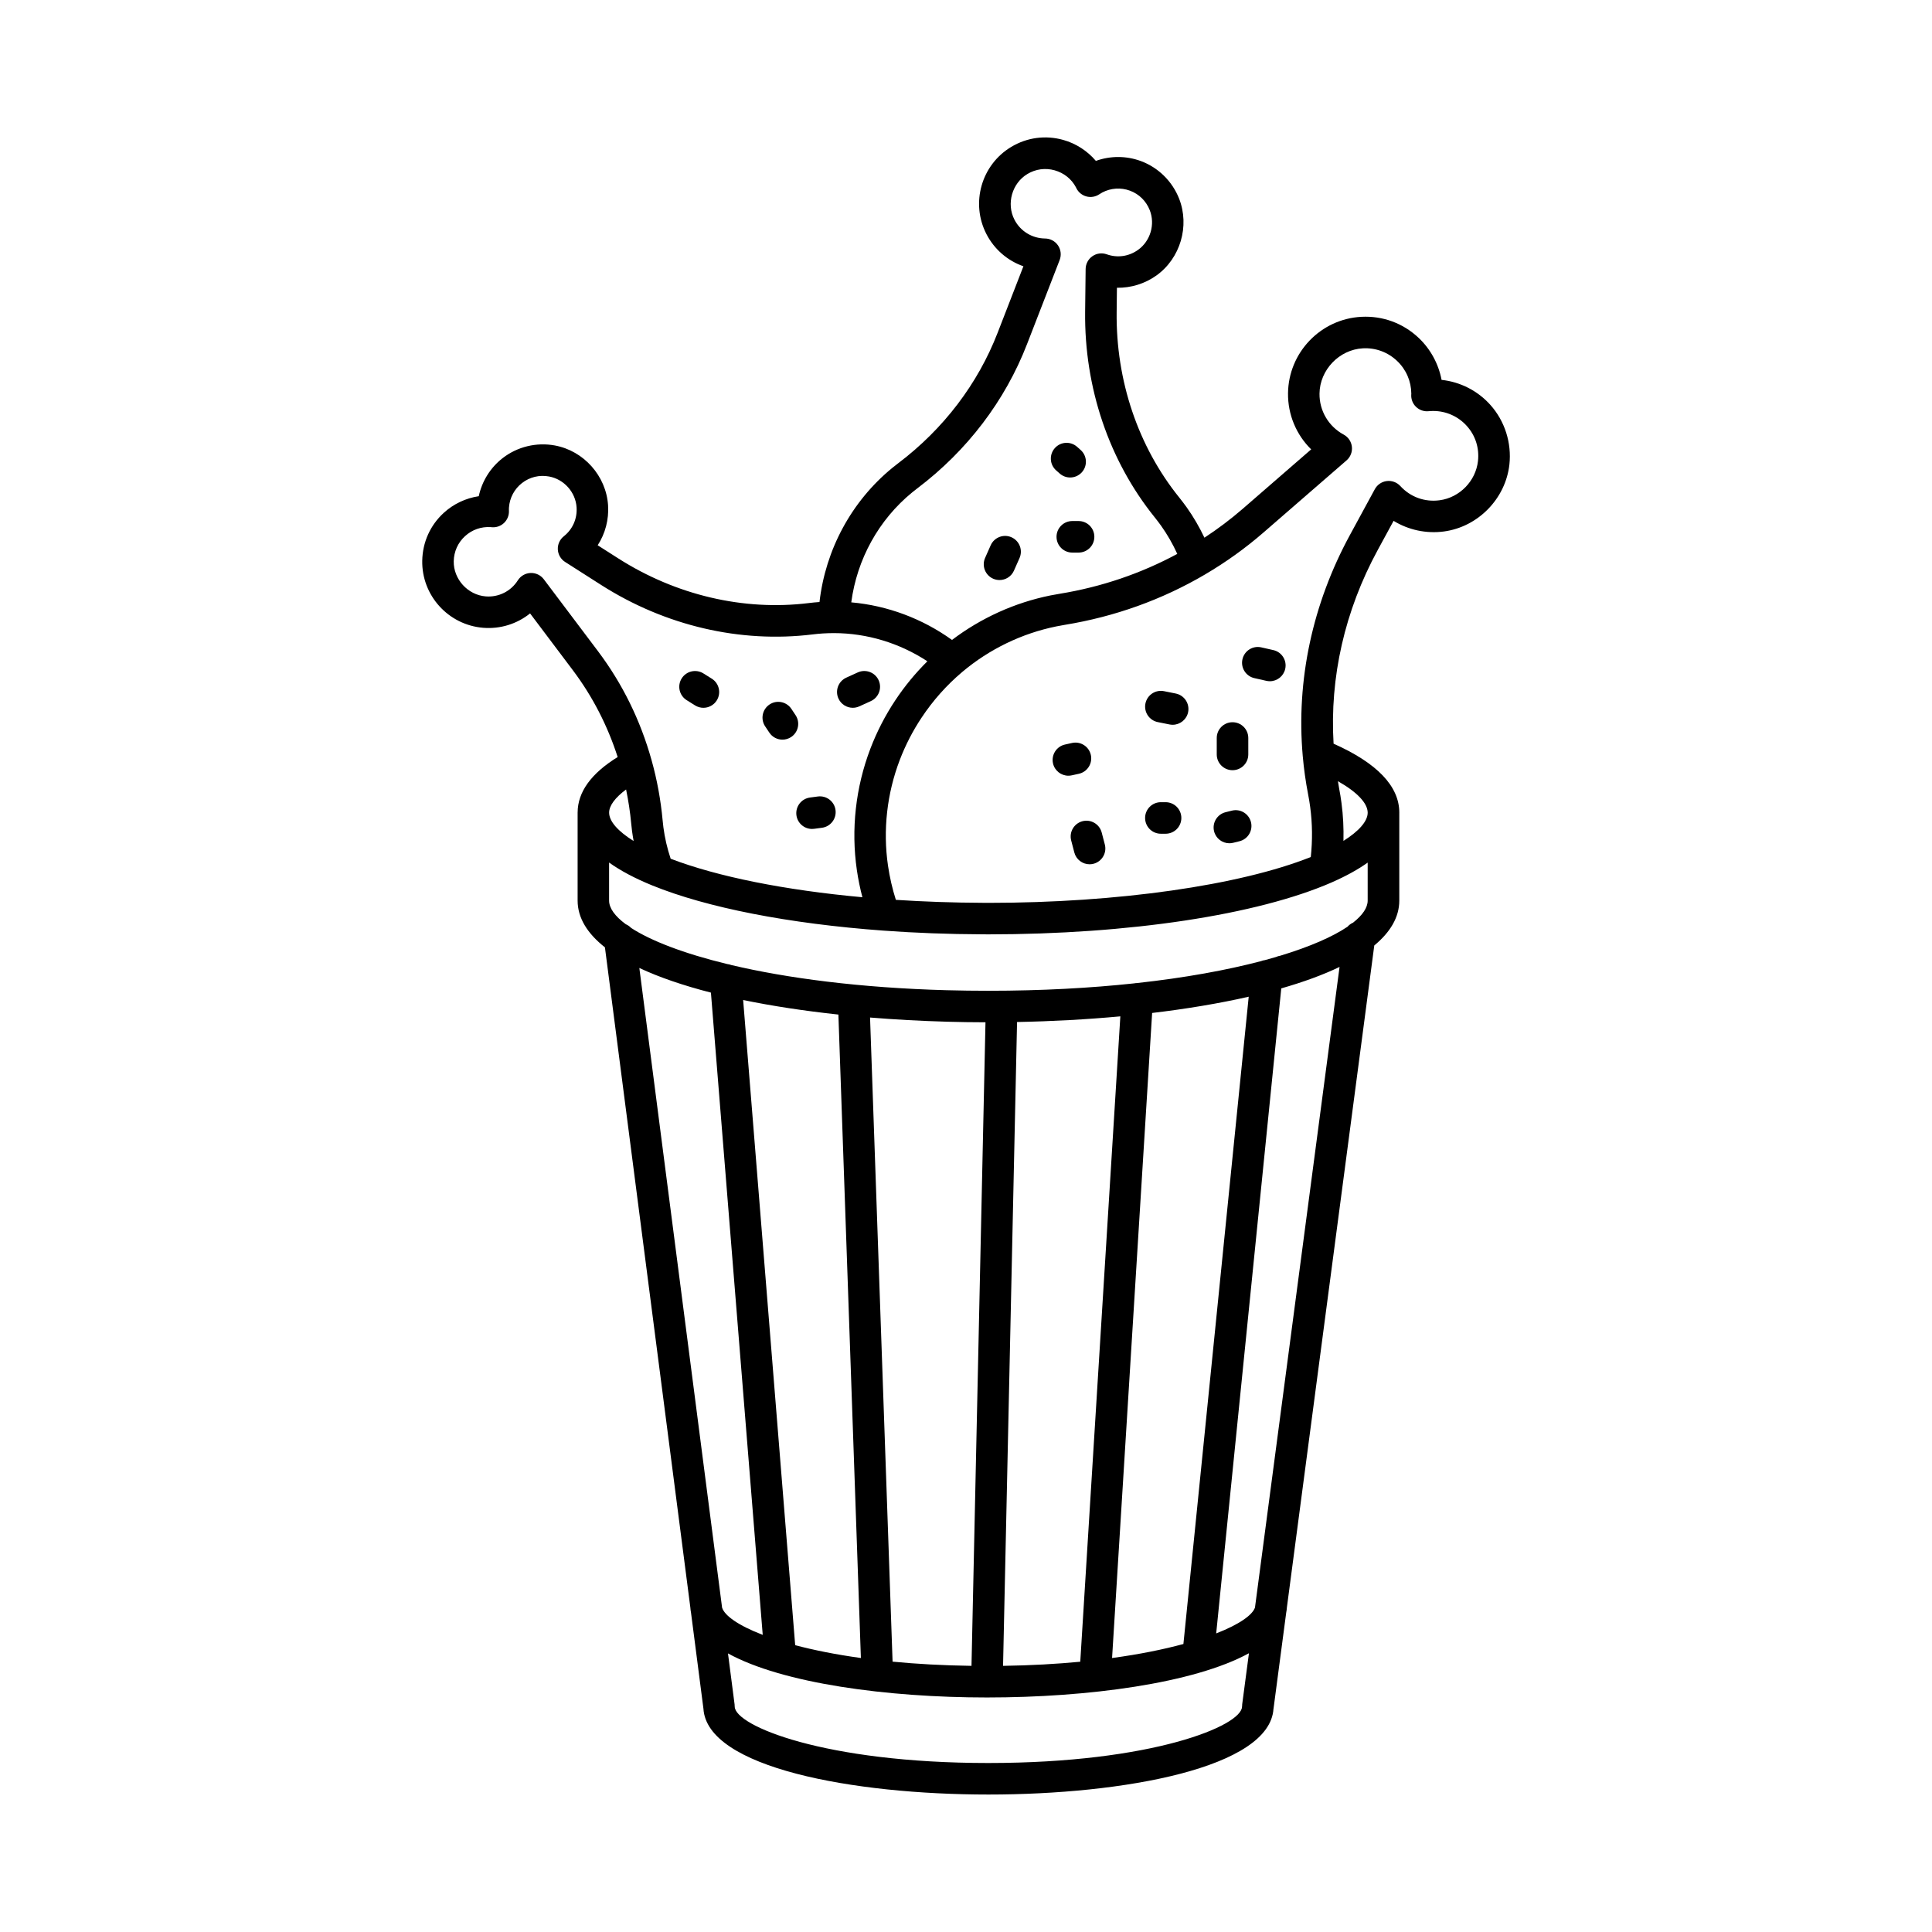 <?xml version="1.0" encoding="UTF-8"?>
<!-- Uploaded to: ICON Repo, www.svgrepo.com, Generator: ICON Repo Mixer Tools -->
<svg fill="#000000" width="800px" height="800px" version="1.1" viewBox="144 144 512 512" xmlns="http://www.w3.org/2000/svg">
 <g>
  <path d="m538.96 251.3c-3.352-3.75-7.977-6.098-12.93-6.629-0.797-4.207-2.902-8.121-6.039-11.098-4.125-3.914-9.516-5.914-15.23-5.613-10.777 0.57-19.305 9.473-19.422 20.273-0.059 5.672 2.207 11 6.137 14.855l-18.141 15.75c-3.195 2.766-6.594 5.332-10.148 7.656-1.336-2.805-2.898-5.516-4.727-8.086-0.637-0.871-1.273-1.723-1.941-2.555-10.914-13.527-16.809-30.984-16.594-49.152l0.074-6.438c3.688 0.055 7.367-1.047 10.461-3.254 6.34-4.527 8.871-13.094 6.019-20.363-1.82-4.613-5.508-8.242-10.125-9.957-3.863-1.43-8.098-1.43-11.934-0.051-2.254-2.648-5.269-4.609-8.66-5.559-4.684-1.309-9.574-0.66-13.758 1.844-7.93 4.742-10.828 14.895-6.59 23.105 2.098 4.07 5.629 7.078 9.805 8.539l-6.828 17.609c-5.25 13.559-14.34 25.496-26.309 34.555-0.535 0.406-1.062 0.828-1.598 1.258-10.816 8.848-17.707 21.645-19.305 35.555-1.004 0.07-1.949 0.16-2.856 0.277-17.254 2.125-35.191-2.086-50.5-11.855l-5.426-3.461c2.004-3.098 2.996-6.801 2.75-10.59-0.504-7.785-6.438-14.461-14.121-15.863-4.875-0.891-9.906 0.328-13.801 3.344-3.258 2.527-5.496 6.125-6.344 10.105-3.43 0.516-6.688 2.039-9.273 4.41-3.594 3.285-5.617 7.785-5.707 12.672-0.168 9.23 6.926 17.043 16.148 17.793 4.566 0.367 8.988-1.043 12.43-3.812l11.352 15.078c5.199 6.918 9.176 14.637 11.859 22.984-7.023 4.336-10.59 9.27-10.609 14.68 0 0.016-0.004 0.031-0.004 0.051v23.305c0 4.613 2.606 8.75 7.238 12.398l22.633 174.93c0.031 0.465 0.086 0.918 0.176 1.367l3.289 25.422c0 0.004 0.004 0.012 0.004 0.02 0.898 15.637 39.559 22.773 75.535 22.773 35.941 0 74.559-7.117 75.535-22.723 0.004-0.02 0.012-0.035 0.016-0.055l3.356-25.418c0.09-0.449 0.152-0.906 0.18-1.371l23.16-175.44c4.246-3.523 6.629-7.492 6.629-11.898v-23.242c0-0.02 0.004-0.039 0.004-0.066 0-6.984-5.859-13.125-17.418-18.273-1.059-17.559 2.957-35.246 11.695-51.316l4.207-7.738c3.945 2.418 8.664 3.449 13.371 2.812 9.023-1.219 16.309-8.68 17.32-17.738 0.621-5.758-1.215-11.523-5.047-15.809zm-153.2 23.172c0.465-0.379 0.934-0.746 1.375-1.082 13.184-9.977 23.227-23.18 29.035-38.184l8.652-22.309c0.492-1.281 0.332-2.719-0.438-3.859-0.77-1.133-2.051-1.82-3.422-1.832-3.441-0.031-6.559-1.945-8.125-4.996-2.18-4.231-0.637-9.664 3.445-12.105 2.195-1.316 4.766-1.656 7.219-0.969 2.457 0.691 4.473 2.312 5.617 4.473l0.133 0.277c0.535 1.074 1.508 1.863 2.664 2.172 1.16 0.309 2.394 0.105 3.391-0.559 0.262-0.172 0.539-0.344 0.812-0.488 2.262-1.195 4.934-1.367 7.332-0.48 2.43 0.902 4.293 2.742 5.254 5.18 1.473 3.75 0.168 8.168-3.102 10.504-2.457 1.758-5.488 2.188-8.312 1.176-1.27-0.453-2.684-0.266-3.793 0.508-1.109 0.77-1.773 2.031-1.793 3.379l-0.133 11.336c-0.23 20.105 6.324 39.457 18.449 54.496 0.578 0.719 1.133 1.461 1.664 2.188 1.684 2.363 3.117 4.875 4.309 7.492-9.645 5.199-20.105 8.758-31.172 10.566-0.812 0.133-1.617 0.281-2.449 0.441-9.441 1.906-18.391 5.969-26.082 11.793-7.875-5.664-17.125-9.117-26.695-9.961 1.512-11.426 7.266-21.883 16.164-29.156zm-97.648 23.039c-0.828-1.098-2.141-1.719-3.512-1.664-1.371 0.055-2.629 0.781-3.367 1.945-1.832 2.902-5.106 4.539-8.523 4.258-4.75-0.383-8.551-4.566-8.465-9.309 0.047-2.57 1.109-4.934 2.992-6.656 1.875-1.715 4.293-2.559 6.828-2.394 0.102 0.016 0.223 0.023 0.289 0.031 1.195 0.098 2.363-0.316 3.231-1.145 0.863-0.828 1.328-1.98 1.289-3.168-0.012-0.309-0.016-0.621 0.012-0.938 0.18-2.543 1.441-4.902 3.461-6.469 2.047-1.586 4.59-2.203 7.168-1.727 3.961 0.727 7.027 4.168 7.285 8.184 0.195 3.012-1.039 5.805-3.387 7.664-1.059 0.84-1.648 2.141-1.582 3.488 0.07 1.352 0.785 2.586 1.926 3.309l9.559 6.102c16.949 10.812 36.844 15.461 56.035 13.105 0.906-0.117 1.824-0.195 2.731-0.258 0.984-0.059 1.977-0.09 2.941-0.09 8.762 0.012 17.383 2.644 24.742 7.465-3.168 3.144-6.019 6.59-8.488 10.316-2.66 4-4.887 8.312-6.613 12.832-3.914 10.254-5.16 21.387-3.586 32.199 0.352 2.43 0.848 4.828 1.465 7.184-20.574-1.879-38.355-5.441-50.809-10.203-0.906-2.711-1.562-5.516-1.93-8.34-0.07-0.594-0.141-1.188-0.195-1.785-0.5-5.441-1.484-10.812-2.926-15.961 0-0.012-0.004-0.016-0.004-0.023-0.004-0.012-0.004-0.02-0.012-0.031-2.938-10.523-7.699-20.219-14.156-28.809zm208.81 80.336c0.082-0.035 0.156-0.07 0.23-0.109 3.664-1.617 6.766-3.332 9.297-5.141v10.066c0 1.855-1.324 3.844-3.879 5.856-0.559 0.246-1.062 0.609-1.465 1.074-3.914 2.644-9.941 5.289-17.828 7.684-0.387 0.059-0.762 0.172-1.109 0.332-0.957 0.281-1.941 0.559-2.953 0.832-0.363 0.039-0.707 0.141-1.039 0.273-9.039 2.371-20.078 4.41-32.895 5.809-0.25 0.004-0.5 0.031-0.734 0.082-11.516 1.234-24.434 1.961-38.617 1.961-3.723 0-7.356-0.051-10.902-0.145h-0.09c-23.105-0.629-42.422-3.203-57.137-6.676-0.344-0.133-0.695-0.215-1.066-0.258-11.617-2.816-20.258-6.188-25.484-9.574-0.398-0.43-0.887-0.754-1.422-0.988-2.891-2.144-4.414-4.277-4.414-6.254v-10.086c3.008 2.152 6.801 4.176 11.41 6.055 14.473 5.898 36.219 10.152 61.234 11.98 8.488 0.621 17.348 0.953 26.273 0.984 0.527 0.012 1.062 0.012 1.602 0.012 37.246-0.008 71.258-5.152 90.988-13.77zm-58.211 205.55 10.617-170.95c9.117-1.082 17.758-2.523 25.594-4.309l-17.305 171.54c-5.262 1.43-11.574 2.719-18.906 3.715zm-83.98-3.414-13.789-170.97c7.812 1.613 16.324 2.898 25.242 3.856l5.961 170.52c-6.707-0.926-12.512-2.102-17.414-3.398zm25.812 4.371-5.969-170.7c6.594 0.539 13.348 0.906 20.152 1.102 0.031 0 0.066 0.012 0.098 0.012 0.02 0 0.039-0.004 0.059-0.004 3.422 0.098 6.852 0.145 10.281 0.152l-3.707 170.55c-7.613-0.105-14.582-0.504-20.914-1.113zm32.988-169.51c9.273-0.176 18.488-0.68 27.371-1.5l-10.621 171.03c-6.231 0.594-13.055 0.988-20.461 1.094zm-103.61-61.625c0.605 2.957 1.074 5.961 1.352 8.996 0.059 0.672 0.141 1.336 0.227 2.051 0.117 0.875 0.262 1.75 0.418 2.613-4.156-2.59-6.492-5.223-6.492-7.516-0.008-1.852 1.609-3.992 4.496-6.144zm22.48 53.828 13.73 170.21c-6.488-2.488-10.117-5.113-10.77-7.215l-21.93-169.52c5.316 2.496 11.738 4.672 18.969 6.531zm73.531 204.17c-43.492 0-67.223-9.883-67.223-14.965 0-0.074-0.02-0.145-0.02-0.223-0.004-0.105 0.004-0.211-0.012-0.316l-1.754-13.543c14.434 7.949 42.223 11.68 68.625 11.68 26.73 0 54.863-3.742 69.434-11.723l-1.793 13.574c-0.012 0.082 0 0.156-0.004 0.238-0.012 0.105-0.031 0.207-0.031 0.312 0 5.082-23.73 14.965-67.223 14.965zm70.652-41.215c-0.645 1.977-4.117 4.469-10.281 6.871l17.246-170.94c5.82-1.668 11.027-3.562 15.445-5.684zm29.867-210.65v0.02 0.035c-0.023 2.246-2.336 4.871-6.422 7.438 0.082-3.344-0.074-6.707-0.52-10.047-0.16-1.266-0.379-2.57-0.629-3.875-0.121-0.629-0.207-1.266-0.316-1.898 5.012 2.84 7.871 5.793 7.887 8.328zm29.227-93.164c-0.594 5.301-4.856 9.668-10.137 10.383-3.953 0.535-7.758-0.836-10.438-3.762-0.91-0.996-2.258-1.492-3.594-1.328-1.34 0.168-2.519 0.969-3.164 2.152l-6.606 12.156c-9.934 18.273-14.258 38.508-12.504 58.512 0.297 3.406 0.777 6.848 1.43 10.223 0.223 1.133 0.406 2.262 0.551 3.367 0.59 4.414 0.621 8.852 0.156 13.227-18.836 7.516-51.195 12.148-85.441 12.148-0.48 0.004-0.973 0-1.516-0.012-7.828-0.031-15.543-0.301-23.004-0.785-0.934-2.941-1.633-5.981-2.086-9.074-1.367-9.402-0.281-19.09 3.125-28.008 1.508-3.941 3.449-7.703 5.773-11.195 3.004-4.535 6.629-8.609 10.781-12.117 7.18-6.055 15.824-10.23 24.973-12.082 0.719-0.141 1.441-0.277 2.16-0.395 13.305-2.172 25.832-6.672 37.223-13.367 0.02-0.012 0.035-0.023 0.055-0.035 0.012-0.004 0.02-0.016 0.031-0.02 5.441-3.199 10.605-6.902 15.352-11.023l22.051-19.145c1.039-0.902 1.566-2.254 1.414-3.613-0.152-1.367-0.961-2.57-2.168-3.219-4.004-2.16-6.465-6.324-6.414-10.852 0.066-6.293 5.231-11.684 11.504-12.016 3.375-0.18 6.59 1.008 9.039 3.324 2.422 2.297 3.762 5.391 3.789 8.723-0.004 0.051-0.012 0.145-0.016 0.172-0.086 1.234 0.379 2.438 1.266 3.293 0.887 0.855 2.109 1.281 3.336 1.152 0.414-0.047 0.828-0.059 1.254-0.059 3.375 0 6.606 1.445 8.863 3.965 2.297 2.551 3.344 5.859 2.961 9.309z"/>
  <path d="m470.63 348.11c2.309 0 4.18-1.867 4.18-4.18v-4.352c0-2.309-1.867-4.18-4.18-4.18-2.309 0-4.18 1.867-4.18 4.18v4.352c-0.004 2.309 1.871 4.18 4.18 4.18z"/>
  <path d="m452.89 356.59h-1.246c-2.309 0-4.18 1.867-4.18 4.18s1.867 4.18 4.18 4.18h1.246c2.309 0 4.18-1.867 4.18-4.18s-1.875-4.18-4.18-4.18z"/>
  <path d="m470.45 358.83-1.664 0.414c-2.238 0.559-3.602 2.832-3.039 5.066 0.473 1.898 2.176 3.164 4.051 3.164 0.336 0 0.676-0.039 1.02-0.125l1.664-0.414c2.238-0.559 3.602-2.832 3.039-5.066-0.566-2.242-2.836-3.609-5.07-3.039z"/>
  <path d="m481.44 316.28-3.184-0.719c-2.254-0.516-4.488 0.902-4.996 3.152-0.508 2.254 0.902 4.488 3.152 4.996l3.184 0.719c0.312 0.07 0.621 0.105 0.926 0.105 1.91 0 3.633-1.32 4.07-3.258 0.516-2.25-0.898-4.488-3.152-4.996z"/>
  <path d="m455.58 327.79-3.113-0.625c-2.262-0.449-4.465 1.012-4.918 3.281-0.453 2.262 1.02 4.465 3.281 4.918l3.113 0.625c0.277 0.055 0.555 0.082 0.828 0.082 1.949 0 3.699-1.375 4.098-3.359 0.445-2.266-1.02-4.469-3.289-4.922z"/>
  <path d="m435.96 364.62c-0.586-2.231-2.863-3.57-5.098-2.988-2.231 0.586-3.57 2.867-2.988 5.098l0.832 3.188c0.488 1.879 2.188 3.125 4.039 3.125 0.348 0 0.707-0.047 1.059-0.137 2.231-0.586 3.57-2.867 2.988-5.098z"/>
  <path d="m429.91 349.06c2.254-0.5 3.672-2.731 3.176-4.988-0.5-2.254-2.734-3.68-4.988-3.176l-1.867 0.414c-2.254 0.5-3.672 2.731-3.176 4.988 0.434 1.949 2.16 3.273 4.074 3.273 0.301 0 0.605-0.031 0.91-0.102z"/>
  <path d="m325.98 329.55 2.215 1.387c0.691 0.43 1.457 0.637 2.211 0.637 1.395 0 2.754-0.695 3.547-1.965 1.223-1.961 0.629-4.535-1.328-5.758l-2.215-1.387c-1.961-1.223-4.535-0.629-5.758 1.328-1.227 1.953-0.633 4.535 1.328 5.758z"/>
  <path d="m347.88 338.15c0.805 1.211 2.133 1.863 3.481 1.863 0.797 0 1.602-0.227 2.312-0.699 1.918-1.281 2.438-3.875 1.16-5.793l-1.109-1.664c-1.281-1.918-3.875-2.445-5.793-1.16-1.918 1.281-2.438 3.875-1.16 5.793z"/>
  <path d="m355.06 360.05c0.277 2.102 2.074 3.629 4.137 3.629 0.188 0 0.367-0.012 0.559-0.035l2.074-0.277c2.289-0.301 3.894-2.41 3.594-4.695-0.301-2.289-2.402-3.898-4.695-3.594l-2.074 0.277c-2.293 0.309-3.898 2.41-3.594 4.695z"/>
  <path d="m370 331.57c0.578 0 1.164-0.121 1.727-0.379l3.047-1.387c2.102-0.957 3.027-3.43 2.074-5.531-0.953-2.102-3.43-3.027-5.531-2.074l-3.047 1.387c-2.102 0.957-3.027 3.43-2.074 5.531 0.695 1.543 2.215 2.453 3.805 2.453z"/>
  <path d="m424.82 269.48c0.797 0.711 1.789 1.059 2.777 1.059 1.152 0 2.297-0.473 3.125-1.402 1.531-1.723 1.379-4.367-0.348-5.898l-0.938-0.832c-1.727-1.531-4.367-1.379-5.898 0.348-1.531 1.723-1.379 4.367 0.348 5.898z"/>
  <path d="m428.17 282.08c-2.309 0-4.18 1.867-4.18 4.18 0 2.309 1.867 4.18 4.18 4.18h1.664c2.309 0 4.18-1.867 4.18-4.18 0-2.309-1.867-4.18-4.18-4.18z"/>
  <path d="m407.19 297.36c0.551 0.242 1.125 0.359 1.691 0.359 1.602 0 3.133-0.926 3.824-2.488l1.477-3.332c0.938-2.109-0.016-4.578-2.125-5.516-2.109-0.938-4.578 0.016-5.516 2.125l-1.477 3.332c-0.938 2.117 0.016 4.586 2.125 5.519z"/>
 </g>
</svg>